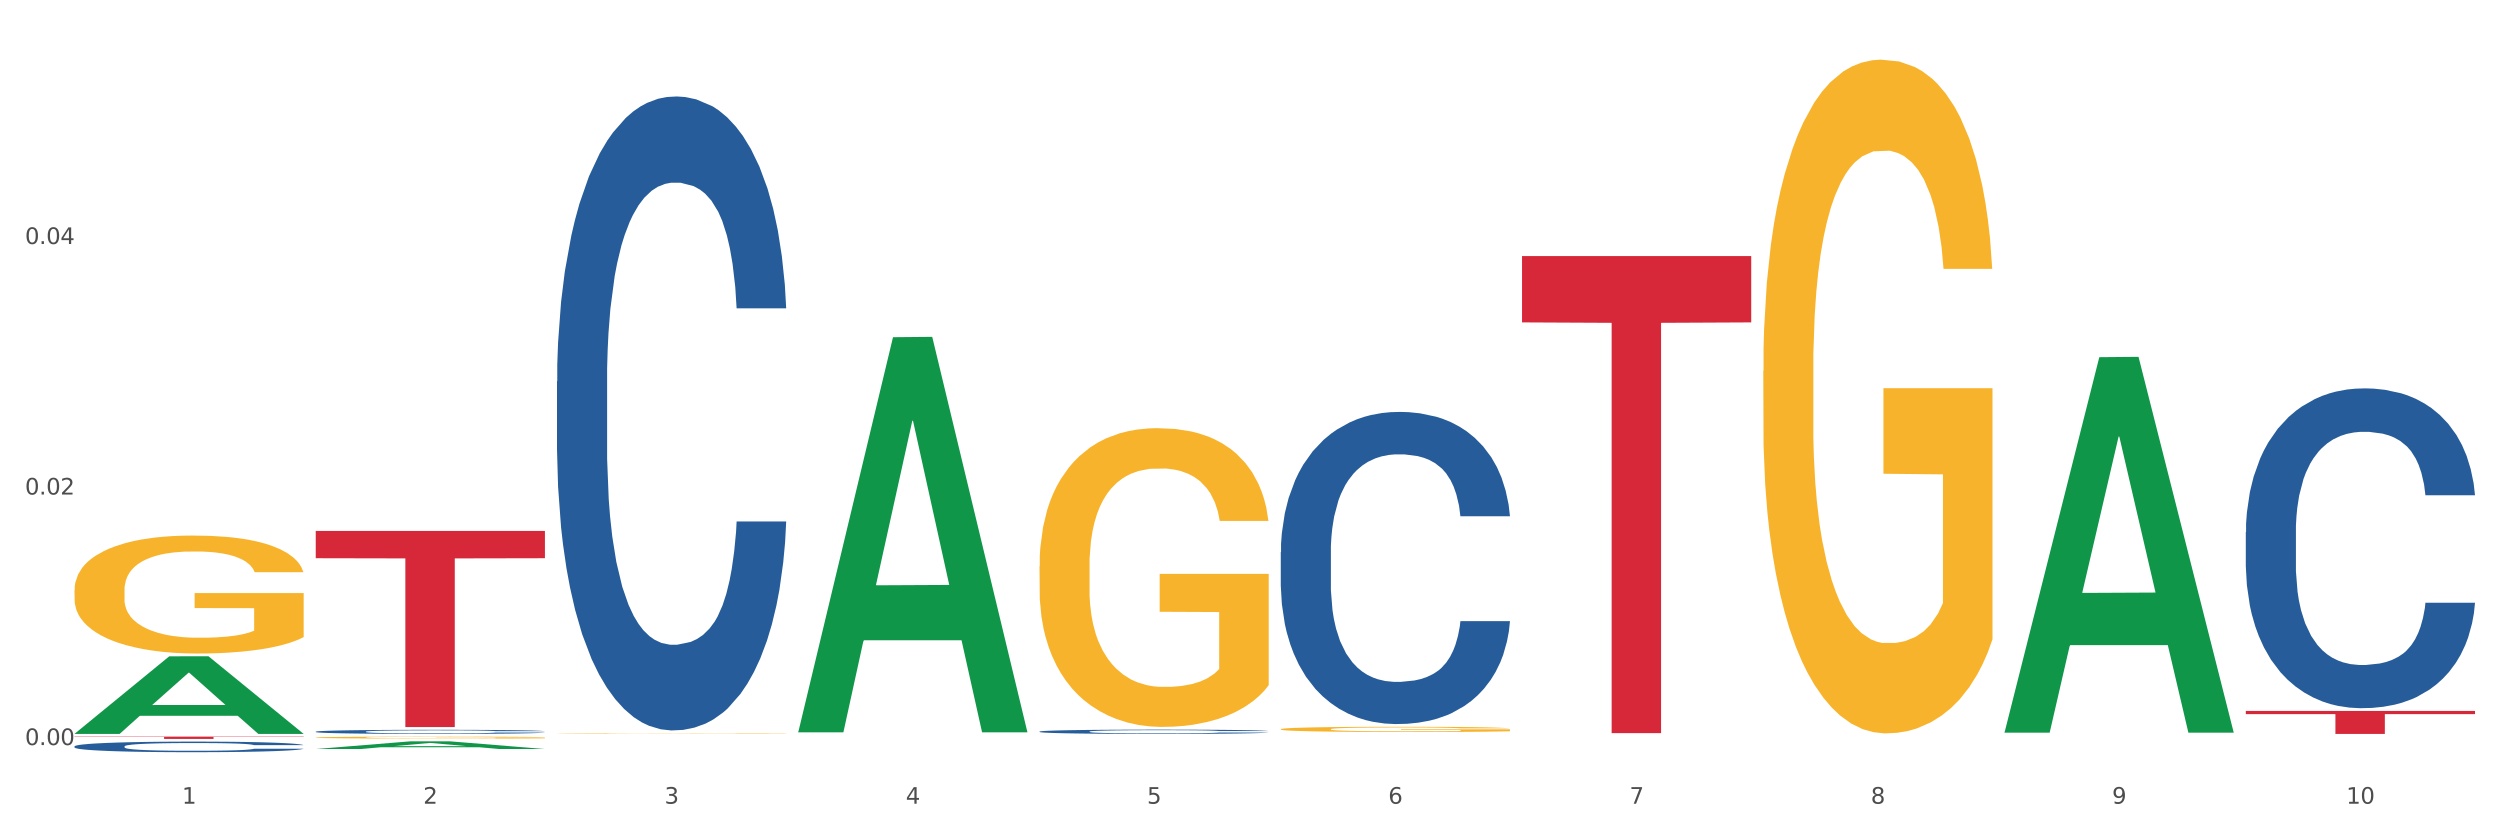 <?xml version="1.0" encoding="utf-8" standalone="no"?>
<!DOCTYPE svg PUBLIC "-//W3C//DTD SVG 1.1//EN"
  "http://www.w3.org/Graphics/SVG/1.1/DTD/svg11.dtd">
<svg xmlns:xlink="http://www.w3.org/1999/xlink" width="1080pt" height="360pt" viewBox="0 0 1080 360" xmlns="http://www.w3.org/2000/svg" version="1.1">
 <rect x="0" y="0" width="1080" height="360" fill="#333333" stroke="none"/>
 <defs>
  <style type="text/css">*{stroke-linejoin: round; stroke-linecap: butt}</style>
 </defs>
 <g id="figure_1">
  <g id="patch_1">
   <path d="M 0 360 
L 1080 360 
L 1080 0 
L 0 0 
z
" style="fill: #ffffff; stroke: #ffffff; stroke-linejoin: miter"/>
  </g>
  <g id="axes_1">
   <g id="matplotlib.axis_1">
    <g id="xtick_1">
     <g id="text_1">
      <!-- 1 -->
      <g style="fill: #4d4d4d" transform="translate(78.627 347.204) scale(0.096 -0.096)">
       <defs>
        <path id="DejaVuSans-31" d="M 794 531 
L 1825 531 
L 1825 4091 
L 703 3866 
L 703 4441 
L 1819 4666 
L 2450 4666 
L 2450 531 
L 3481 531 
L 3481 0 
L 794 0 
L 794 531 
z
" transform="scale(0.016)"/>
       </defs>
       <use xlink:href="#DejaVuSans-31"/>
      </g>
     </g>
    </g>
    <g id="xtick_2">
     <g id="text_2">
      <!-- 2 -->
      <g style="fill: #4d4d4d" transform="translate(182.851 347.204) scale(0.096 -0.096)">
       <defs>
        <path id="DejaVuSans-32" d="M 1228 531 
L 3431 531 
L 3431 0 
L 469 0 
L 469 531 
Q 828 903 1448 1529 
Q 2069 2156 2228 2338 
Q 2531 2678 2651 2914 
Q 2772 3150 2772 3378 
Q 2772 3750 2511 3984 
Q 2250 4219 1831 4219 
Q 1534 4219 1204 4116 
Q 875 4013 500 3803 
L 500 4441 
Q 881 4594 1212 4672 
Q 1544 4750 1819 4750 
Q 2544 4750 2975 4387 
Q 3406 4025 3406 3419 
Q 3406 3131 3298 2873 
Q 3191 2616 2906 2266 
Q 2828 2175 2409 1742 
Q 1991 1309 1228 531 
z
" transform="scale(0.016)"/>
       </defs>
       <use xlink:href="#DejaVuSans-32"/>
      </g>
     </g>
    </g>
    <g id="xtick_3">
     <g id="text_3">
      <!-- 3 -->
      <g style="fill: #4d4d4d" transform="translate(287.074 347.204) scale(0.096 -0.096)">
       <defs>
        <path id="DejaVuSans-33" d="M 2597 2516 
Q 3050 2419 3304 2112 
Q 3559 1806 3559 1356 
Q 3559 666 3084 287 
Q 2609 -91 1734 -91 
Q 1441 -91 1130 -33 
Q 819 25 488 141 
L 488 750 
Q 750 597 1062 519 
Q 1375 441 1716 441 
Q 2309 441 2620 675 
Q 2931 909 2931 1356 
Q 2931 1769 2642 2001 
Q 2353 2234 1838 2234 
L 1294 2234 
L 1294 2753 
L 1863 2753 
Q 2328 2753 2575 2939 
Q 2822 3125 2822 3475 
Q 2822 3834 2567 4026 
Q 2313 4219 1838 4219 
Q 1578 4219 1281 4162 
Q 984 4106 628 3988 
L 628 4550 
Q 988 4650 1302 4700 
Q 1616 4750 1894 4750 
Q 2613 4750 3031 4423 
Q 3450 4097 3450 3541 
Q 3450 3153 3228 2886 
Q 3006 2619 2597 2516 
z
" transform="scale(0.016)"/>
       </defs>
       <use xlink:href="#DejaVuSans-33"/>
      </g>
     </g>
    </g>
    <g id="xtick_4">
     <g id="text_4">
      <!-- 4 -->
      <g style="fill: #4d4d4d" transform="translate(391.298 347.204) scale(0.096 -0.096)">
       <defs>
        <path id="DejaVuSans-34" d="M 2419 4116 
L 825 1625 
L 2419 1625 
L 2419 4116 
z
M 2253 4666 
L 3047 4666 
L 3047 1625 
L 3713 1625 
L 3713 1100 
L 3047 1100 
L 3047 0 
L 2419 0 
L 2419 1100 
L 313 1100 
L 313 1709 
L 2253 4666 
z
" transform="scale(0.016)"/>
       </defs>
       <use xlink:href="#DejaVuSans-34"/>
      </g>
     </g>
    </g>
    <g id="xtick_5">
     <g id="text_5">
      <!-- 5 -->
      <g style="fill: #4d4d4d" transform="translate(495.522 347.204) scale(0.096 -0.096)">
       <defs>
        <path id="DejaVuSans-35" d="M 691 4666 
L 3169 4666 
L 3169 4134 
L 1269 4134 
L 1269 2991 
Q 1406 3038 1543 3061 
Q 1681 3084 1819 3084 
Q 2600 3084 3056 2656 
Q 3513 2228 3513 1497 
Q 3513 744 3044 326 
Q 2575 -91 1722 -91 
Q 1428 -91 1123 -41 
Q 819 9 494 109 
L 494 744 
Q 775 591 1075 516 
Q 1375 441 1709 441 
Q 2250 441 2565 725 
Q 2881 1009 2881 1497 
Q 2881 1984 2565 2268 
Q 2250 2553 1709 2553 
Q 1456 2553 1204 2497 
Q 953 2441 691 2322 
L 691 4666 
z
" transform="scale(0.016)"/>
       </defs>
       <use xlink:href="#DejaVuSans-35"/>
      </g>
     </g>
    </g>
    <g id="xtick_6">
     <g id="text_6">
      <!-- 6 -->
      <g style="fill: #4d4d4d" transform="translate(599.745 347.204) scale(0.096 -0.096)">
       <defs>
        <path id="DejaVuSans-36" d="M 2113 2584 
Q 1688 2584 1439 2293 
Q 1191 2003 1191 1497 
Q 1191 994 1439 701 
Q 1688 409 2113 409 
Q 2538 409 2786 701 
Q 3034 994 3034 1497 
Q 3034 2003 2786 2293 
Q 2538 2584 2113 2584 
z
M 3366 4563 
L 3366 3988 
Q 3128 4100 2886 4159 
Q 2644 4219 2406 4219 
Q 1781 4219 1451 3797 
Q 1122 3375 1075 2522 
Q 1259 2794 1537 2939 
Q 1816 3084 2150 3084 
Q 2853 3084 3261 2657 
Q 3669 2231 3669 1497 
Q 3669 778 3244 343 
Q 2819 -91 2113 -91 
Q 1303 -91 875 529 
Q 447 1150 447 2328 
Q 447 3434 972 4092 
Q 1497 4750 2381 4750 
Q 2619 4750 2861 4703 
Q 3103 4656 3366 4563 
z
" transform="scale(0.016)"/>
       </defs>
       <use xlink:href="#DejaVuSans-36"/>
      </g>
     </g>
    </g>
    <g id="xtick_7">
     <g id="text_7">
      <!-- 7 -->
      <g style="fill: #4d4d4d" transform="translate(703.969 347.204) scale(0.096 -0.096)">
       <defs>
        <path id="DejaVuSans-37" d="M 525 4666 
L 3525 4666 
L 3525 4397 
L 1831 0 
L 1172 0 
L 2766 4134 
L 525 4134 
L 525 4666 
z
" transform="scale(0.016)"/>
       </defs>
       <use xlink:href="#DejaVuSans-37"/>
      </g>
     </g>
    </g>
    <g id="xtick_8">
     <g id="text_8">
      <!-- 8 -->
      <g style="fill: #4d4d4d" transform="translate(808.193 347.204) scale(0.096 -0.096)">
       <defs>
        <path id="DejaVuSans-38" d="M 2034 2216 
Q 1584 2216 1326 1975 
Q 1069 1734 1069 1313 
Q 1069 891 1326 650 
Q 1584 409 2034 409 
Q 2484 409 2743 651 
Q 3003 894 3003 1313 
Q 3003 1734 2745 1975 
Q 2488 2216 2034 2216 
z
M 1403 2484 
Q 997 2584 770 2862 
Q 544 3141 544 3541 
Q 544 4100 942 4425 
Q 1341 4750 2034 4750 
Q 2731 4750 3128 4425 
Q 3525 4100 3525 3541 
Q 3525 3141 3298 2862 
Q 3072 2584 2669 2484 
Q 3125 2378 3379 2068 
Q 3634 1759 3634 1313 
Q 3634 634 3220 271 
Q 2806 -91 2034 -91 
Q 1263 -91 848 271 
Q 434 634 434 1313 
Q 434 1759 690 2068 
Q 947 2378 1403 2484 
z
M 1172 3481 
Q 1172 3119 1398 2916 
Q 1625 2713 2034 2713 
Q 2441 2713 2670 2916 
Q 2900 3119 2900 3481 
Q 2900 3844 2670 4047 
Q 2441 4250 2034 4250 
Q 1625 4250 1398 4047 
Q 1172 3844 1172 3481 
z
" transform="scale(0.016)"/>
       </defs>
       <use xlink:href="#DejaVuSans-38"/>
      </g>
     </g>
    </g>
    <g id="xtick_9">
     <g id="text_9">
      <!-- 9 -->
      <g style="fill: #4d4d4d" transform="translate(912.416 347.204) scale(0.096 -0.096)">
       <defs>
        <path id="DejaVuSans-39" d="M 703 97 
L 703 672 
Q 941 559 1184 500 
Q 1428 441 1663 441 
Q 2288 441 2617 861 
Q 2947 1281 2994 2138 
Q 2813 1869 2534 1725 
Q 2256 1581 1919 1581 
Q 1219 1581 811 2004 
Q 403 2428 403 3163 
Q 403 3881 828 4315 
Q 1253 4750 1959 4750 
Q 2769 4750 3195 4129 
Q 3622 3509 3622 2328 
Q 3622 1225 3098 567 
Q 2575 -91 1691 -91 
Q 1453 -91 1209 -44 
Q 966 3 703 97 
z
M 1959 2075 
Q 2384 2075 2632 2365 
Q 2881 2656 2881 3163 
Q 2881 3666 2632 3958 
Q 2384 4250 1959 4250 
Q 1534 4250 1286 3958 
Q 1038 3666 1038 3163 
Q 1038 2656 1286 2365 
Q 1534 2075 1959 2075 
z
" transform="scale(0.016)"/>
       </defs>
       <use xlink:href="#DejaVuSans-39"/>
      </g>
     </g>
    </g>
    <g id="xtick_10">
     <g id="text_10">
      <!-- 10 -->
      <g style="fill: #4d4d4d" transform="translate(1013.586 347.204) scale(0.096 -0.096)">
       <defs>
        <path id="DejaVuSans-30" d="M 2034 4250 
Q 1547 4250 1301 3770 
Q 1056 3291 1056 2328 
Q 1056 1369 1301 889 
Q 1547 409 2034 409 
Q 2525 409 2770 889 
Q 3016 1369 3016 2328 
Q 3016 3291 2770 3770 
Q 2525 4250 2034 4250 
z
M 2034 4750 
Q 2819 4750 3233 4129 
Q 3647 3509 3647 2328 
Q 3647 1150 3233 529 
Q 2819 -91 2034 -91 
Q 1250 -91 836 529 
Q 422 1150 422 2328 
Q 422 3509 836 4129 
Q 1250 4750 2034 4750 
z
" transform="scale(0.016)"/>
       </defs>
       <use xlink:href="#DejaVuSans-31"/>
       <use xlink:href="#DejaVuSans-30" transform="translate(63.623 0)"/>
      </g>
     </g>
    </g>
    <g id="xtick_11"/>
    <g id="xtick_12"/>
    <g id="xtick_13"/>
    <g id="xtick_14"/>
    <g id="xtick_15"/>
    <g id="xtick_16"/>
    <g id="xtick_17"/>
    <g id="xtick_18"/>
    <g id="xtick_19"/>
   </g>
   <g id="matplotlib.axis_2">
    <g id="ytick_1">
     <g id="text_11">
      <!-- 0.00 -->
      <g style="fill: #4d4d4d" transform="translate(10.8 321.87) scale(0.096 -0.096)">
       <defs>
        <path id="DejaVuSans-2e" d="M 684 794 
L 1344 794 
L 1344 0 
L 684 0 
L 684 794 
z
" transform="scale(0.016)"/>
       </defs>
       <use xlink:href="#DejaVuSans-30"/>
       <use xlink:href="#DejaVuSans-2e" transform="translate(63.623 0)"/>
       <use xlink:href="#DejaVuSans-30" transform="translate(95.41 0)"/>
       <use xlink:href="#DejaVuSans-30" transform="translate(159.033 0)"/>
      </g>
     </g>
    </g>
    <g id="ytick_2">
     <g id="text_12">
      <!-- 0.02 -->
      <g style="fill: #4d4d4d" transform="translate(10.8 213.641) scale(0.096 -0.096)">
       <use xlink:href="#DejaVuSans-30"/>
       <use xlink:href="#DejaVuSans-2e" transform="translate(63.623 0)"/>
       <use xlink:href="#DejaVuSans-30" transform="translate(95.41 0)"/>
       <use xlink:href="#DejaVuSans-32" transform="translate(159.033 0)"/>
      </g>
     </g>
    </g>
    <g id="ytick_3">
     <g id="text_13">
      <!-- 0.04 -->
      <g style="fill: #4d4d4d" transform="translate(10.8 105.413) scale(0.096 -0.096)">
       <use xlink:href="#DejaVuSans-30"/>
       <use xlink:href="#DejaVuSans-2e" transform="translate(63.623 0)"/>
       <use xlink:href="#DejaVuSans-30" transform="translate(95.41 0)"/>
       <use xlink:href="#DejaVuSans-34" transform="translate(159.033 0)"/>
      </g>
     </g>
    </g>
    <g id="ytick_4"/>
    <g id="ytick_5"/>
    <g id="ytick_6"/>
   </g>
   <g id="PolyCollection_1">
    <path d="M 32.175 316.989 
L 32.277 316.958 
L 73.107 283.53 
L 90.051 283.499 
L 131.187 317.052 
L 111.589 317.052 
L 102.709 309.239 
L 60.552 309.239 
L 60.246 309.365 
L 51.671 317.052 
L 32.175 317.052 
L 32.175 316.989 
L 65.86 304.576 
L 97.401 304.545 
L 81.783 290.65 
L 81.579 290.587 
L 81.375 290.682 
L 65.758 304.545 
L 65.86 304.576 
L 32.175 316.989 
z
" clip-path="url(#p2093dda009)" style="fill: #109648"/>
    <path d="M 449.069 316.031 
L 449.187 316.03 
L 449.187 315.982 
L 449.538 315.918 
L 450.825 315.799 
L 452.464 315.71 
L 455.272 315.605 
L 456.794 315.561 
L 458.783 315.511 
L 462.88 315.432 
L 467.561 315.364 
L 470.838 315.327 
L 473.296 315.303 
L 478.797 315.261 
L 481.957 315.242 
L 485.234 315.227 
L 488.042 315.217 
L 492.724 315.205 
L 496.469 315.2 
L 500.799 315.198 
L 504.427 315.2 
L 509.226 315.207 
L 516.248 315.227 
L 518.94 315.239 
L 522.568 315.259 
L 526.313 315.286 
L 529.356 315.313 
L 532.867 315.352 
L 536.495 315.403 
L 540.006 315.467 
L 542.464 315.527 
L 544.454 315.589 
L 546.209 315.666 
L 547.497 315.748 
L 548.082 315.818 
L 526.664 315.818 
L 526.079 315.755 
L 524.909 315.688 
L 523.738 315.642 
L 522.451 315.605 
L 520.461 315.562 
L 518.706 315.535 
L 515.78 315.503 
L 513.088 315.483 
L 510.864 315.471 
L 508.173 315.461 
L 502.438 315.45 
L 498.342 315.45 
L 495.767 315.454 
L 492.607 315.462 
L 489.915 315.474 
L 486.755 315.494 
L 484.297 315.516 
L 481.84 315.545 
L 480.435 315.566 
L 478.328 315.603 
L 476.924 315.633 
L 475.051 315.686 
L 473.998 315.723 
L 472.126 315.82 
L 471.306 315.891 
L 470.955 315.94 
L 470.721 315.994 
L 470.721 316.258 
L 471.423 316.377 
L 472.009 316.428 
L 472.945 316.485 
L 474.7 316.56 
L 477.275 316.632 
L 479.967 316.685 
L 482.191 316.717 
L 484.297 316.741 
L 486.404 316.759 
L 488.979 316.776 
L 491.085 316.787 
L 494.245 316.797 
L 497.991 316.802 
L 500.916 316.802 
L 506.885 316.793 
L 509.577 316.785 
L 512.152 316.773 
L 514.961 316.754 
L 517.184 316.734 
L 518.472 316.719 
L 520.578 316.687 
L 522.217 316.653 
L 523.621 316.614 
L 524.558 316.58 
L 525.611 316.529 
L 526.43 316.472 
L 526.664 316.441 
L 548.082 316.441 
L 547.614 316.502 
L 546.795 316.561 
L 545.156 316.641 
L 543.869 316.687 
L 541.879 316.743 
L 539.772 316.79 
L 536.846 316.842 
L 534.155 316.881 
L 531.346 316.915 
L 528.303 316.946 
L 522.802 316.988 
L 520.813 317 
L 516.599 317.02 
L 513.322 317.032 
L 508.524 317.044 
L 503.608 317.051 
L 498.459 317.052 
L 493.894 317.049 
L 488.862 317.039 
L 485.702 317.029 
L 482.191 317.013 
L 478.094 316.99 
L 474.232 316.961 
L 470.604 316.927 
L 467.21 316.888 
L 464.05 316.844 
L 459.954 316.771 
L 456.911 316.7 
L 454.687 316.634 
L 453.166 316.578 
L 451.644 316.507 
L 450.825 316.458 
L 449.538 316.339 
L 449.069 316.229 
L 449.069 316.031 
z
" clip-path="url(#p2093dda009)" style="fill: #255c99"/>
    <path d="M 553.293 238.535 
L 553.41 238.412 
L 553.41 234.963 
L 553.761 230.283 
L 555.049 221.662 
L 556.687 215.135 
L 559.496 207.499 
L 561.017 204.297 
L 563.007 200.725 
L 567.103 194.936 
L 571.785 190.01 
L 575.062 187.301 
L 577.52 185.576 
L 583.02 182.497 
L 586.18 181.143 
L 589.457 180.034 
L 592.266 179.295 
L 596.948 178.433 
L 600.693 178.064 
L 605.023 177.941 
L 608.651 178.064 
L 613.45 178.556 
L 620.472 180.034 
L 623.164 180.896 
L 626.792 182.374 
L 630.537 184.345 
L 633.58 186.315 
L 637.091 189.148 
L 640.719 192.843 
L 644.23 197.523 
L 646.688 201.833 
L 648.677 206.39 
L 650.433 211.932 
L 651.72 217.967 
L 652.306 223.017 
L 630.888 223.017 
L 630.303 218.46 
L 629.132 213.534 
L 627.962 210.208 
L 626.675 207.499 
L 624.685 204.42 
L 622.929 202.449 
L 620.004 200.109 
L 617.312 198.631 
L 615.088 197.769 
L 612.396 197.03 
L 606.661 196.291 
L 602.565 196.291 
L 599.99 196.538 
L 596.83 197.153 
L 594.139 198.015 
L 590.979 199.493 
L 588.521 201.094 
L 586.063 203.188 
L 584.659 204.666 
L 582.552 207.376 
L 581.148 209.592 
L 579.275 213.41 
L 578.222 216.12 
L 576.349 223.14 
L 575.53 228.313 
L 575.179 231.884 
L 574.945 235.825 
L 574.945 255.038 
L 575.647 263.659 
L 576.232 267.354 
L 577.168 271.542 
L 578.924 276.961 
L 581.499 282.256 
L 584.191 286.074 
L 586.414 288.414 
L 588.521 290.139 
L 590.628 291.493 
L 593.202 292.725 
L 595.309 293.464 
L 598.469 294.203 
L 602.214 294.572 
L 605.14 294.572 
L 611.109 293.956 
L 613.801 293.341 
L 616.375 292.479 
L 619.184 291.124 
L 621.408 289.646 
L 622.695 288.537 
L 624.802 286.197 
L 626.441 283.734 
L 627.845 280.902 
L 628.781 278.438 
L 629.835 274.744 
L 630.654 270.556 
L 630.888 268.339 
L 652.306 268.339 
L 651.837 272.773 
L 651.018 277.084 
L 649.38 282.872 
L 648.092 286.197 
L 646.103 290.262 
L 643.996 293.71 
L 641.07 297.528 
L 638.378 300.361 
L 635.569 302.824 
L 632.526 305.041 
L 627.026 308.12 
L 625.036 308.982 
L 620.823 310.46 
L 617.546 311.322 
L 612.747 312.184 
L 607.832 312.677 
L 602.682 312.8 
L 598.118 312.554 
L 593.085 311.815 
L 589.925 311.076 
L 586.414 309.967 
L 582.318 308.243 
L 578.456 306.149 
L 574.828 303.686 
L 571.434 300.853 
L 568.274 297.651 
L 564.177 292.355 
L 561.135 287.183 
L 558.911 282.38 
L 557.389 278.315 
L 555.868 273.143 
L 555.049 269.571 
L 553.761 260.95 
L 553.293 252.944 
L 553.293 238.535 
z
" clip-path="url(#p2093dda009)" style="fill: #255c99"/>
    <path d="M 970.188 229.858 
L 970.305 229.732 
L 970.305 226.198 
L 970.656 221.403 
L 971.943 212.571 
L 973.582 205.883 
L 976.39 198.059 
L 977.912 194.779 
L 979.902 191.119 
L 983.998 185.189 
L 988.679 180.141 
L 991.956 177.365 
L 994.414 175.599 
L 999.915 172.444 
L 1003.075 171.056 
L 1006.352 169.92 
L 1009.161 169.163 
L 1013.842 168.28 
L 1017.587 167.901 
L 1021.917 167.775 
L 1025.546 167.901 
L 1030.344 168.406 
L 1037.366 169.92 
L 1040.058 170.804 
L 1043.686 172.318 
L 1047.431 174.337 
L 1050.474 176.356 
L 1053.985 179.258 
L 1057.613 183.043 
L 1061.125 187.838 
L 1063.582 192.255 
L 1065.572 196.924 
L 1067.327 202.602 
L 1068.615 208.785 
L 1069.2 213.959 
L 1047.782 213.959 
L 1047.197 209.29 
L 1046.027 204.242 
L 1044.857 200.835 
L 1043.569 198.059 
L 1041.58 194.905 
L 1039.824 192.886 
L 1036.898 190.488 
L 1034.206 188.974 
L 1031.983 188.091 
L 1029.291 187.334 
L 1023.556 186.577 
L 1019.46 186.577 
L 1016.885 186.829 
L 1013.725 187.46 
L 1011.033 188.343 
L 1007.873 189.857 
L 1005.415 191.498 
L 1002.958 193.643 
L 1001.553 195.157 
L 999.447 197.933 
L 998.042 200.205 
L 996.17 204.116 
L 995.116 206.892 
L 993.244 214.085 
L 992.424 219.384 
L 992.073 223.044 
L 991.839 227.082 
L 991.839 246.766 
L 992.541 255.599 
L 993.127 259.385 
L 994.063 263.675 
L 995.818 269.227 
L 998.393 274.653 
L 1001.085 278.565 
L 1003.309 280.962 
L 1005.415 282.729 
L 1007.522 284.117 
L 1010.097 285.379 
L 1012.203 286.136 
L 1015.363 286.893 
L 1019.109 287.271 
L 1022.035 287.271 
L 1028.003 286.641 
L 1030.695 286.01 
L 1033.27 285.126 
L 1036.079 283.738 
L 1038.303 282.224 
L 1039.59 281.088 
L 1041.697 278.691 
L 1043.335 276.167 
L 1044.739 273.265 
L 1045.676 270.741 
L 1046.729 266.956 
L 1047.548 262.666 
L 1047.782 260.394 
L 1069.2 260.394 
L 1068.732 264.937 
L 1067.913 269.353 
L 1066.274 275.284 
L 1064.987 278.691 
L 1062.997 282.855 
L 1060.89 286.388 
L 1057.965 290.3 
L 1055.273 293.202 
L 1052.464 295.726 
L 1049.421 297.997 
L 1043.92 301.152 
L 1041.931 302.035 
L 1037.717 303.549 
L 1034.44 304.433 
L 1029.642 305.316 
L 1024.726 305.821 
L 1019.577 305.947 
L 1015.012 305.694 
L 1009.98 304.937 
L 1006.82 304.18 
L 1003.309 303.044 
L 999.212 301.278 
L 995.35 299.133 
L 991.722 296.609 
L 988.328 293.707 
L 985.168 290.426 
L 981.072 285 
L 978.029 279.7 
L 975.805 274.779 
L 974.284 270.615 
L 972.762 265.315 
L 971.943 261.656 
L 970.656 252.823 
L 970.188 244.621 
L 970.188 229.858 
z
" clip-path="url(#p2093dda009)" style="fill: #255c99"/>
    <path d="M 32.175 322.431 
L 32.292 322.427 
L 32.292 322.31 
L 32.643 322.151 
L 33.931 321.859 
L 35.569 321.638 
L 38.378 321.379 
L 39.899 321.27 
L 41.889 321.149 
L 45.985 320.953 
L 50.667 320.786 
L 53.944 320.694 
L 56.401 320.635 
L 61.902 320.531 
L 65.062 320.485 
L 68.339 320.447 
L 71.148 320.422 
L 75.829 320.393 
L 79.575 320.38 
L 83.905 320.376 
L 87.533 320.38 
L 92.331 320.397 
L 99.354 320.447 
L 102.045 320.477 
L 105.674 320.527 
L 109.419 320.593 
L 112.462 320.66 
L 115.973 320.756 
L 119.601 320.882 
L 123.112 321.04 
L 125.57 321.187 
L 127.559 321.341 
L 129.315 321.529 
L 130.602 321.734 
L 131.187 321.905 
L 109.77 321.905 
L 109.185 321.75 
L 108.014 321.583 
L 106.844 321.471 
L 105.557 321.379 
L 103.567 321.274 
L 101.811 321.207 
L 98.886 321.128 
L 96.194 321.078 
L 93.97 321.049 
L 91.278 321.024 
L 85.543 320.999 
L 81.447 320.999 
L 78.872 321.007 
L 75.712 321.028 
L 73.021 321.057 
L 69.861 321.107 
L 67.403 321.161 
L 64.945 321.232 
L 63.541 321.283 
L 61.434 321.374 
L 60.03 321.45 
L 58.157 321.579 
L 57.104 321.671 
L 55.231 321.909 
L 54.412 322.084 
L 54.061 322.206 
L 53.827 322.339 
L 53.827 322.991 
L 54.529 323.283 
L 55.114 323.408 
L 56.05 323.55 
L 57.806 323.734 
L 60.381 323.914 
L 63.072 324.043 
L 65.296 324.123 
L 67.403 324.181 
L 69.509 324.227 
L 72.084 324.269 
L 74.191 324.294 
L 77.351 324.319 
L 81.096 324.331 
L 84.022 324.331 
L 89.991 324.311 
L 92.683 324.29 
L 95.257 324.26 
L 98.066 324.214 
L 100.29 324.164 
L 101.577 324.127 
L 103.684 324.047 
L 105.322 323.964 
L 106.727 323.868 
L 107.663 323.784 
L 108.717 323.659 
L 109.536 323.517 
L 109.77 323.442 
L 131.187 323.442 
L 130.719 323.592 
L 129.9 323.738 
L 128.262 323.935 
L 126.974 324.047 
L 124.985 324.185 
L 122.878 324.302 
L 119.952 324.432 
L 117.26 324.528 
L 114.451 324.611 
L 111.408 324.686 
L 105.908 324.791 
L 103.918 324.82 
L 99.705 324.87 
L 96.428 324.899 
L 91.629 324.929 
L 86.714 324.945 
L 81.564 324.95 
L 77 324.941 
L 71.967 324.916 
L 68.807 324.891 
L 65.296 324.853 
L 61.2 324.795 
L 57.338 324.724 
L 53.71 324.64 
L 50.316 324.544 
L 47.156 324.436 
L 43.059 324.256 
L 40.016 324.081 
L 37.793 323.918 
L 36.271 323.78 
L 34.75 323.605 
L 33.931 323.484 
L 32.643 323.191 
L 32.175 322.92 
L 32.175 322.431 
z
" clip-path="url(#p2093dda009)" style="fill: #255c99"/>
    <path d="M 32.175 318.222 
L 131.187 318.222 
L 131.187 318.359 
L 92.239 318.36 
L 92.239 319.206 
L 70.888 319.206 
L 70.888 318.36 
L 32.175 318.359 
L 32.175 318.223 
L 32.175 318.222 
z
" clip-path="url(#p2093dda009)" style="fill: #d62839"/>
    <path d="M 32.175 254.912 
L 32.292 254.865 
L 32.292 253.19 
L 32.526 251.747 
L 33.695 248.255 
L 35.448 245.369 
L 36.734 243.833 
L 38.02 242.577 
L 39.54 241.32 
L 41.41 240.016 
L 44.8 238.108 
L 46.904 237.13 
L 49.476 236.106 
L 54.152 234.617 
L 57.542 233.779 
L 61.049 233.081 
L 66.777 232.243 
L 70.517 231.871 
L 74.492 231.591 
L 79.285 231.405 
L 82.909 231.358 
L 90.858 231.498 
L 97.638 231.917 
L 100.911 232.243 
L 105.119 232.801 
L 107.34 233.174 
L 110.964 233.919 
L 114.705 234.896 
L 117.277 235.734 
L 121.134 237.317 
L 124.057 238.899 
L 126.745 240.854 
L 128.148 242.204 
L 129.2 243.461 
L 130.135 244.904 
L 131.071 247.185 
L 110.029 247.185 
L 109.211 245.556 
L 107.925 244.02 
L 106.054 242.53 
L 104.418 241.599 
L 101.612 240.435 
L 99.041 239.691 
L 96.352 239.132 
L 93.079 238.667 
L 90.507 238.434 
L 86.883 238.248 
L 79.752 238.294 
L 74.96 238.667 
L 71.686 239.132 
L 69.582 239.551 
L 67.712 240.016 
L 65.608 240.668 
L 63.153 241.646 
L 61.399 242.53 
L 59.646 243.647 
L 58.243 244.764 
L 56.957 246.068 
L 55.905 247.464 
L 55.087 248.907 
L 54.386 250.676 
L 53.801 253.609 
L 53.801 259.986 
L 54.035 261.429 
L 54.619 263.337 
L 55.321 264.78 
L 56.49 266.502 
L 57.542 267.666 
L 59.529 269.342 
L 61.75 270.738 
L 63.504 271.623 
L 65.257 272.367 
L 68.296 273.392 
L 71.686 274.229 
L 74.609 274.741 
L 78.583 275.207 
L 81.272 275.393 
L 83.61 275.486 
L 89.338 275.486 
L 93.429 275.347 
L 97.988 275.021 
L 101.495 274.602 
L 104.418 274.09 
L 107.691 273.252 
L 109.795 272.461 
L 109.795 262.732 
L 84.078 262.685 
L 84.078 256.215 
L 131.187 256.215 
L 131.187 275.207 
L 129.2 276.184 
L 126.979 277.069 
L 124.641 277.86 
L 121.134 278.838 
L 116.926 279.769 
L 113.185 280.42 
L 109.211 280.979 
L 104.535 281.491 
L 98.456 281.956 
L 94.715 282.143 
L 90.039 282.282 
L 84.545 282.329 
L 79.752 282.236 
L 75.076 282.003 
L 70.167 281.584 
L 65.374 280.979 
L 61.75 280.374 
L 58.126 279.629 
L 54.269 278.651 
L 51.229 277.721 
L 48.891 276.883 
L 46.32 275.812 
L 43.514 274.416 
L 41.41 273.159 
L 39.54 271.855 
L 37.552 270.18 
L 36.15 268.737 
L 34.747 266.921 
L 33.928 265.571 
L 32.993 263.477 
L 32.292 260.544 
L 32.175 254.912 
z
" clip-path="url(#p2093dda009)" style="fill: #f7b32b"/>
    <path d="M 136.399 229.377 
L 235.411 229.377 
L 235.411 241.151 
L 196.463 241.231 
L 196.463 314.106 
L 175.112 314.106 
L 175.112 241.231 
L 136.399 241.151 
L 136.399 229.456 
L 136.399 229.377 
z
" clip-path="url(#p2093dda009)" style="fill: #d62839"/>
    <path d="M 657.517 110.635 
L 756.529 110.635 
L 756.529 139.274 
L 717.581 139.467 
L 717.581 316.714 
L 696.23 316.714 
L 696.23 139.467 
L 657.517 139.274 
L 657.517 110.829 
L 657.517 110.635 
z
" clip-path="url(#p2093dda009)" style="fill: #d62839"/>
    <path d="M 970.188 307.117 
L 1069.2 307.117 
L 1069.2 308.497 
L 1030.252 308.507 
L 1030.252 317.052 
L 1008.901 317.052 
L 1008.901 308.507 
L 970.188 308.497 
L 970.188 307.126 
L 970.188 307.117 
z
" clip-path="url(#p2093dda009)" style="fill: #d62839"/>
    <path d="M 240.622 164.729 
L 240.739 164.479 
L 240.739 157.476 
L 241.09 147.971 
L 242.378 130.462 
L 244.016 117.205 
L 246.825 101.697 
L 248.347 95.194 
L 250.336 87.94 
L 254.432 76.184 
L 259.114 66.179 
L 262.391 60.676 
L 264.849 57.174 
L 270.349 50.921 
L 273.509 48.17 
L 276.786 45.918 
L 279.595 44.418 
L 284.277 42.667 
L 288.022 41.916 
L 292.352 41.666 
L 295.98 41.916 
L 300.779 42.917 
L 307.801 45.918 
L 310.493 47.669 
L 314.121 50.671 
L 317.866 54.673 
L 320.909 58.675 
L 324.42 64.428 
L 328.048 71.932 
L 331.559 81.437 
L 334.017 90.191 
L 336.007 99.446 
L 337.762 110.702 
L 339.049 122.958 
L 339.635 133.213 
L 318.217 133.213 
L 317.632 123.958 
L 316.462 113.953 
L 315.291 107.2 
L 314.004 101.697 
L 312.014 95.444 
L 310.259 91.442 
L 307.333 86.689 
L 304.641 83.688 
L 302.417 81.937 
L 299.725 80.436 
L 293.991 78.935 
L 289.894 78.935 
L 287.32 79.436 
L 284.16 80.686 
L 281.468 82.437 
L 278.308 85.439 
L 275.85 88.69 
L 273.392 92.942 
L 271.988 95.944 
L 269.881 101.447 
L 268.477 105.949 
L 266.604 113.703 
L 265.551 119.206 
L 263.678 133.463 
L 262.859 143.969 
L 262.508 151.222 
L 262.274 159.226 
L 262.274 198.246 
L 262.976 215.755 
L 263.561 223.259 
L 264.498 231.764 
L 266.253 242.769 
L 268.828 253.525 
L 271.52 261.279 
L 273.743 266.031 
L 275.85 269.533 
L 277.957 272.284 
L 280.532 274.786 
L 282.638 276.286 
L 285.798 277.787 
L 289.543 278.538 
L 292.469 278.538 
L 298.438 277.287 
L 301.13 276.036 
L 303.705 274.285 
L 306.513 271.534 
L 308.737 268.532 
L 310.025 266.281 
L 312.131 261.529 
L 313.77 256.526 
L 315.174 250.773 
L 316.11 245.771 
L 317.164 238.267 
L 317.983 229.763 
L 318.217 225.26 
L 339.635 225.26 
L 339.167 234.265 
L 338.347 243.019 
L 336.709 254.775 
L 335.421 261.529 
L 333.432 269.783 
L 331.325 276.787 
L 328.399 284.541 
L 325.707 290.294 
L 322.899 295.296 
L 319.856 299.798 
L 314.355 306.052 
L 312.365 307.803 
L 308.152 310.804 
L 304.875 312.555 
L 300.077 314.306 
L 295.161 315.306 
L 290.011 315.557 
L 285.447 315.056 
L 280.414 313.555 
L 277.254 312.055 
L 273.743 309.804 
L 269.647 306.302 
L 265.785 302.05 
L 262.157 297.047 
L 258.763 291.294 
L 255.603 284.791 
L 251.507 274.035 
L 248.464 263.53 
L 246.24 253.775 
L 244.718 245.521 
L 243.197 235.015 
L 242.378 227.762 
L 241.09 210.253 
L 240.622 193.994 
L 240.622 164.729 
z
" clip-path="url(#p2093dda009)" style="fill: #255c99"/>
    <path d="M 761.74 160.265 
L 761.857 159.999 
L 761.857 150.43 
L 762.091 142.189 
L 763.26 122.253 
L 765.013 105.772 
L 766.299 97 
L 767.585 89.822 
L 769.105 82.645 
L 770.975 75.202 
L 774.365 64.304 
L 776.469 58.721 
L 779.041 52.873 
L 783.717 44.367 
L 787.107 39.582 
L 790.614 35.595 
L 796.342 30.81 
L 800.083 28.684 
L 804.057 27.089 
L 808.85 26.025 
L 812.474 25.759 
L 820.423 26.557 
L 827.203 28.949 
L 830.476 30.81 
L 834.685 34 
L 836.906 36.127 
L 840.529 40.38 
L 844.27 45.962 
L 846.842 50.747 
L 850.7 59.785 
L 853.622 68.823 
L 856.311 79.987 
L 857.713 87.696 
L 858.766 94.873 
L 859.701 103.114 
L 860.636 116.139 
L 839.594 116.139 
L 838.776 106.835 
L 837.49 98.063 
L 835.62 89.557 
L 833.983 84.24 
L 831.178 77.595 
L 828.606 73.342 
L 825.917 70.152 
L 822.644 67.493 
L 820.072 66.164 
L 816.448 65.101 
L 809.318 65.367 
L 804.525 67.493 
L 801.252 70.152 
L 799.148 72.544 
L 797.277 75.202 
L 795.173 78.924 
L 792.718 84.506 
L 790.965 89.557 
L 789.211 95.936 
L 787.809 102.316 
L 786.523 109.759 
L 785.471 117.734 
L 784.652 125.974 
L 783.951 136.075 
L 783.366 152.822 
L 783.366 189.24 
L 783.6 197.48 
L 784.185 208.379 
L 784.886 216.619 
L 786.055 226.455 
L 787.107 233.1 
L 789.094 242.67 
L 791.315 250.644 
L 793.069 255.695 
L 794.822 259.948 
L 797.862 265.796 
L 801.252 270.581 
L 804.174 273.505 
L 808.149 276.163 
L 810.837 277.227 
L 813.175 277.758 
L 818.903 277.758 
L 822.995 276.961 
L 827.554 275.1 
L 831.061 272.708 
L 833.983 269.784 
L 837.256 264.999 
L 839.36 260.48 
L 839.36 204.923 
L 813.643 204.657 
L 813.643 167.708 
L 860.753 167.708 
L 860.753 276.163 
L 858.766 281.746 
L 856.544 286.796 
L 854.206 291.315 
L 850.7 296.897 
L 846.491 302.214 
L 842.751 305.935 
L 838.776 309.125 
L 834.1 312.049 
L 828.021 314.707 
L 824.281 315.771 
L 819.605 316.568 
L 814.111 316.834 
L 809.318 316.302 
L 804.642 314.973 
L 799.732 312.581 
L 794.939 309.125 
L 791.315 305.669 
L 787.692 301.416 
L 783.834 295.834 
L 780.795 290.518 
L 778.457 285.733 
L 775.885 279.619 
L 773.079 271.644 
L 770.975 264.467 
L 769.105 257.024 
L 767.118 247.455 
L 765.715 239.214 
L 764.312 228.847 
L 763.494 221.138 
L 762.559 209.176 
L 761.857 192.43 
L 761.74 160.265 
z
" clip-path="url(#p2093dda009)" style="fill: #f7b32b"/>
    <path d="M 136.399 316.074 
L 136.516 316.072 
L 136.516 316.027 
L 136.867 315.965 
L 138.154 315.852 
L 139.793 315.766 
L 142.602 315.665 
L 144.123 315.623 
L 146.113 315.576 
L 150.209 315.5 
L 154.89 315.435 
L 158.167 315.399 
L 160.625 315.376 
L 166.126 315.336 
L 169.286 315.318 
L 172.563 315.303 
L 175.372 315.293 
L 180.053 315.282 
L 183.798 315.277 
L 188.129 315.276 
L 191.757 315.277 
L 196.555 315.284 
L 203.577 315.303 
L 206.269 315.315 
L 209.897 315.334 
L 213.642 315.36 
L 216.685 315.386 
L 220.196 315.423 
L 223.824 315.472 
L 227.336 315.534 
L 229.793 315.59 
L 231.783 315.65 
L 233.538 315.723 
L 234.826 315.803 
L 235.411 315.869 
L 213.993 315.869 
L 213.408 315.809 
L 212.238 315.745 
L 211.068 315.701 
L 209.78 315.665 
L 207.791 315.624 
L 206.035 315.599 
L 203.109 315.568 
L 200.417 315.548 
L 198.194 315.537 
L 195.502 315.527 
L 189.767 315.517 
L 185.671 315.517 
L 183.096 315.521 
L 179.936 315.529 
L 177.244 315.54 
L 174.084 315.56 
L 171.626 315.581 
L 169.169 315.608 
L 167.764 315.628 
L 165.658 315.663 
L 164.253 315.693 
L 162.381 315.743 
L 161.327 315.779 
L 159.455 315.871 
L 158.635 315.939 
L 158.284 315.986 
L 158.05 316.038 
L 158.05 316.291 
L 158.752 316.405 
L 159.338 316.454 
L 160.274 316.509 
L 162.029 316.58 
L 164.604 316.65 
L 167.296 316.7 
L 169.52 316.731 
L 171.626 316.754 
L 173.733 316.772 
L 176.308 316.788 
L 178.415 316.798 
L 181.575 316.807 
L 185.32 316.812 
L 188.246 316.812 
L 194.214 316.804 
L 196.906 316.796 
L 199.481 316.785 
L 202.29 316.767 
L 204.514 316.747 
L 205.801 316.733 
L 207.908 316.702 
L 209.546 316.669 
L 210.951 316.632 
L 211.887 316.6 
L 212.94 316.551 
L 213.759 316.496 
L 213.993 316.467 
L 235.411 316.467 
L 234.943 316.525 
L 234.124 316.582 
L 232.485 316.658 
L 231.198 316.702 
L 229.208 316.755 
L 227.102 316.801 
L 224.176 316.851 
L 221.484 316.889 
L 218.675 316.921 
L 215.632 316.95 
L 210.131 316.991 
L 208.142 317.002 
L 203.928 317.022 
L 200.651 317.033 
L 195.853 317.044 
L 190.937 317.051 
L 185.788 317.052 
L 181.223 317.049 
L 176.191 317.039 
L 173.031 317.03 
L 169.52 317.015 
L 165.424 316.992 
L 161.561 316.965 
L 157.933 316.932 
L 154.539 316.895 
L 151.379 316.853 
L 147.283 316.783 
L 144.24 316.715 
L 142.016 316.652 
L 140.495 316.598 
L 138.973 316.53 
L 138.154 316.483 
L 136.867 316.369 
L 136.399 316.264 
L 136.399 316.074 
z
" clip-path="url(#p2093dda009)" style="fill: #255c99"/>
    <path d="M 136.399 323.574 
L 136.501 323.571 
L 177.331 320.252 
L 194.275 320.249 
L 235.411 323.58 
L 215.813 323.58 
L 206.932 322.805 
L 164.775 322.805 
L 164.469 322.817 
L 155.895 323.58 
L 136.399 323.58 
L 136.399 323.574 
L 170.083 322.342 
L 201.624 322.338 
L 186.007 320.959 
L 185.803 320.953 
L 185.599 320.962 
L 169.981 322.338 
L 170.083 322.342 
L 136.399 323.574 
z
" clip-path="url(#p2093dda009)" style="fill: #109648"/>
    <path d="M 344.846 316.06 
L 344.948 315.9 
L 385.778 145.674 
L 402.722 145.514 
L 443.858 316.381 
L 424.26 316.381 
L 415.379 276.592 
L 373.223 276.592 
L 372.916 277.234 
L 364.342 316.381 
L 344.846 316.381 
L 344.846 316.06 
L 378.53 252.848 
L 410.072 252.687 
L 394.454 181.934 
L 394.25 181.613 
L 394.046 182.094 
L 378.428 252.687 
L 378.53 252.848 
L 344.846 316.06 
z
" clip-path="url(#p2093dda009)" style="fill: #109648"/>
    <path d="M 865.964 316.199 
L 866.066 316.046 
L 906.896 154.302 
L 923.84 154.15 
L 964.976 316.504 
L 945.378 316.504 
L 936.498 278.697 
L 894.341 278.697 
L 894.034 279.307 
L 885.46 316.504 
L 865.964 316.504 
L 865.964 316.199 
L 899.649 256.135 
L 931.19 255.983 
L 915.572 188.755 
L 915.368 188.45 
L 915.164 188.907 
L 899.547 255.983 
L 899.649 256.135 
L 865.964 316.199 
z
" clip-path="url(#p2093dda009)" style="fill: #109648"/>
    <path d="M 449.069 244.603 
L 449.186 244.485 
L 449.186 240.242 
L 449.42 236.588 
L 450.589 227.748 
L 452.343 220.44 
L 453.628 216.551 
L 454.914 213.368 
L 456.434 210.186 
L 458.304 206.885 
L 461.694 202.053 
L 463.799 199.577 
L 466.37 196.984 
L 471.046 193.212 
L 474.436 191.091 
L 477.943 189.323 
L 483.671 187.201 
L 487.412 186.258 
L 491.386 185.551 
L 496.179 185.079 
L 499.803 184.962 
L 507.752 185.315 
L 514.532 186.376 
L 517.805 187.201 
L 522.014 188.616 
L 524.235 189.558 
L 527.859 191.444 
L 531.599 193.92 
L 534.171 196.041 
L 538.029 200.049 
L 540.951 204.056 
L 543.64 209.007 
L 545.043 212.425 
L 546.095 215.608 
L 547.03 219.261 
L 547.965 225.037 
L 526.923 225.037 
L 526.105 220.912 
L 524.819 217.022 
L 522.949 213.25 
L 521.312 210.893 
L 518.507 207.946 
L 515.935 206.06 
L 513.246 204.646 
L 509.973 203.467 
L 507.401 202.878 
L 503.778 202.406 
L 496.647 202.524 
L 491.854 203.467 
L 488.581 204.646 
L 486.477 205.707 
L 484.606 206.885 
L 482.502 208.535 
L 480.047 211.011 
L 478.294 213.25 
L 476.54 216.079 
L 475.138 218.908 
L 473.852 222.208 
L 472.8 225.744 
L 471.981 229.398 
L 471.28 233.877 
L 470.696 241.303 
L 470.696 257.451 
L 470.929 261.105 
L 471.514 265.938 
L 472.215 269.592 
L 473.384 273.953 
L 474.436 276.9 
L 476.424 281.143 
L 478.645 284.679 
L 480.398 286.918 
L 482.152 288.804 
L 485.191 291.397 
L 488.581 293.519 
L 491.503 294.816 
L 495.478 295.994 
L 498.167 296.466 
L 500.505 296.702 
L 506.232 296.702 
L 510.324 296.348 
L 514.883 295.523 
L 518.39 294.462 
L 521.312 293.165 
L 524.585 291.044 
L 526.69 289.04 
L 526.69 264.405 
L 500.972 264.288 
L 500.972 247.904 
L 548.082 247.904 
L 548.082 295.994 
L 546.095 298.47 
L 543.874 300.709 
L 541.536 302.713 
L 538.029 305.188 
L 533.82 307.545 
L 530.08 309.196 
L 526.105 310.61 
L 521.429 311.907 
L 515.351 313.085 
L 511.61 313.557 
L 506.934 313.91 
L 501.44 314.028 
L 496.647 313.793 
L 491.971 313.203 
L 487.061 312.142 
L 482.268 310.61 
L 478.645 309.078 
L 475.021 307.192 
L 471.163 304.717 
L 468.124 302.359 
L 465.786 300.238 
L 463.214 297.527 
L 460.409 293.991 
L 458.304 290.808 
L 456.434 287.508 
L 454.447 283.264 
L 453.044 279.61 
L 451.641 275.014 
L 450.823 271.595 
L 449.888 266.291 
L 449.186 258.866 
L 449.069 244.603 
z
" clip-path="url(#p2093dda009)" style="fill: #f7b32b"/>
    <path d="M 240.622 316.829 
L 240.739 316.829 
L 240.739 316.821 
L 240.973 316.815 
L 242.142 316.8 
L 243.895 316.787 
L 245.181 316.781 
L 246.467 316.775 
L 247.987 316.77 
L 249.857 316.764 
L 253.247 316.756 
L 255.351 316.751 
L 257.923 316.747 
L 262.599 316.741 
L 265.989 316.737 
L 269.496 316.734 
L 275.224 316.73 
L 278.965 316.729 
L 282.939 316.727 
L 287.732 316.727 
L 291.356 316.726 
L 299.305 316.727 
L 306.085 316.729 
L 309.358 316.73 
L 313.566 316.733 
L 315.788 316.734 
L 319.411 316.738 
L 323.152 316.742 
L 325.724 316.745 
L 329.581 316.752 
L 332.504 316.759 
L 335.193 316.768 
L 336.595 316.774 
L 337.647 316.779 
L 338.583 316.785 
L 339.518 316.795 
L 318.476 316.795 
L 317.658 316.788 
L 316.372 316.781 
L 314.502 316.775 
L 312.865 316.771 
L 310.06 316.766 
L 307.488 316.763 
L 304.799 316.76 
L 301.526 316.758 
L 298.954 316.757 
L 295.33 316.756 
L 288.2 316.757 
L 283.407 316.758 
L 280.134 316.76 
L 278.03 316.762 
L 276.159 316.764 
L 274.055 316.767 
L 271.6 316.771 
L 269.847 316.775 
L 268.093 316.78 
L 266.69 316.785 
L 265.405 316.79 
L 264.352 316.796 
L 263.534 316.803 
L 262.833 316.81 
L 262.248 316.823 
L 262.248 316.851 
L 262.482 316.857 
L 263.067 316.866 
L 263.768 316.872 
L 264.937 316.879 
L 265.989 316.884 
L 267.976 316.892 
L 270.197 316.898 
L 271.951 316.902 
L 273.704 316.905 
L 276.744 316.909 
L 280.134 316.913 
L 283.056 316.915 
L 287.031 316.917 
L 289.719 316.918 
L 292.057 316.918 
L 297.785 316.918 
L 301.877 316.918 
L 306.436 316.916 
L 309.943 316.915 
L 312.865 316.912 
L 316.138 316.909 
L 318.242 316.905 
L 318.242 316.863 
L 292.525 316.863 
L 292.525 316.835 
L 339.635 316.835 
L 339.635 316.917 
L 337.647 316.922 
L 335.426 316.925 
L 333.088 316.929 
L 329.581 316.933 
L 325.373 316.937 
L 321.632 316.94 
L 317.658 316.942 
L 312.982 316.945 
L 306.903 316.947 
L 303.163 316.947 
L 298.487 316.948 
L 292.992 316.948 
L 288.2 316.948 
L 283.524 316.947 
L 278.614 316.945 
L 273.821 316.942 
L 270.197 316.94 
L 266.574 316.937 
L 262.716 316.932 
L 259.677 316.928 
L 257.339 316.925 
L 254.767 316.92 
L 251.961 316.914 
L 249.857 316.908 
L 247.987 316.903 
L 246 316.895 
L 244.597 316.889 
L 243.194 316.881 
L 242.376 316.875 
L 241.441 316.866 
L 240.739 316.853 
L 240.622 316.829 
z
" clip-path="url(#p2093dda009)" style="fill: #f7b32b"/>
    <path d="M 136.399 318.618 
L 136.516 318.617 
L 136.516 318.589 
L 136.749 318.565 
L 137.918 318.506 
L 139.672 318.458 
L 140.958 318.432 
L 142.244 318.411 
L 143.763 318.39 
L 145.634 318.368 
L 149.024 318.336 
L 151.128 318.319 
L 153.699 318.302 
L 158.375 318.277 
L 161.765 318.263 
L 165.272 318.251 
L 171 318.237 
L 174.741 318.231 
L 178.716 318.226 
L 183.508 318.223 
L 187.132 318.222 
L 195.081 318.225 
L 201.861 318.232 
L 205.135 318.237 
L 209.343 318.247 
L 211.564 318.253 
L 215.188 318.265 
L 218.928 318.282 
L 221.5 318.296 
L 225.358 318.322 
L 228.28 318.349 
L 230.969 318.382 
L 232.372 318.405 
L 233.424 318.426 
L 234.359 318.45 
L 235.294 318.488 
L 214.253 318.488 
L 213.434 318.461 
L 212.148 318.435 
L 210.278 318.41 
L 208.641 318.394 
L 205.836 318.375 
L 203.264 318.362 
L 200.576 318.353 
L 197.302 318.345 
L 194.731 318.341 
L 191.107 318.338 
L 183.976 318.339 
L 179.183 318.345 
L 175.91 318.353 
L 173.806 318.36 
L 171.936 318.368 
L 169.831 318.379 
L 167.377 318.395 
L 165.623 318.41 
L 163.87 318.429 
L 162.467 318.448 
L 161.181 318.47 
L 160.129 318.493 
L 159.311 318.517 
L 158.609 318.547 
L 158.025 318.596 
L 158.025 318.703 
L 158.259 318.728 
L 158.843 318.76 
L 159.544 318.784 
L 160.713 318.813 
L 161.765 318.833 
L 163.753 318.861 
L 165.974 318.884 
L 167.727 318.899 
L 169.481 318.912 
L 172.52 318.929 
L 175.91 318.943 
L 178.833 318.952 
L 182.807 318.959 
L 185.496 318.962 
L 187.834 318.964 
L 193.562 318.964 
L 197.653 318.962 
L 202.212 318.956 
L 205.719 318.949 
L 208.641 318.941 
L 211.915 318.926 
L 214.019 318.913 
L 214.019 318.75 
L 188.301 318.749 
L 188.301 318.64 
L 235.411 318.64 
L 235.411 318.959 
L 233.424 318.976 
L 231.203 318.991 
L 228.865 319.004 
L 225.358 319.02 
L 221.15 319.036 
L 217.409 319.047 
L 213.434 319.056 
L 208.758 319.065 
L 202.68 319.073 
L 198.939 319.076 
L 194.263 319.078 
L 188.769 319.079 
L 183.976 319.077 
L 179.3 319.074 
L 174.39 319.067 
L 169.598 319.056 
L 165.974 319.046 
L 162.35 319.034 
L 158.492 319.017 
L 155.453 319.002 
L 153.115 318.987 
L 150.543 318.969 
L 147.738 318.946 
L 145.634 318.925 
L 143.763 318.903 
L 141.776 318.875 
L 140.373 318.851 
L 138.97 318.82 
L 138.152 318.797 
L 137.217 318.762 
L 136.516 318.713 
L 136.399 318.618 
z
" clip-path="url(#p2093dda009)" style="fill: #f7b32b"/>
    <path d="M 553.293 315.012 
L 553.41 315.01 
L 553.41 314.936 
L 553.644 314.872 
L 554.813 314.717 
L 556.566 314.59 
L 557.852 314.522 
L 559.138 314.466 
L 560.658 314.41 
L 562.528 314.353 
L 565.918 314.268 
L 568.022 314.225 
L 570.594 314.18 
L 575.27 314.114 
L 578.66 314.077 
L 582.167 314.046 
L 587.895 314.009 
L 591.636 313.992 
L 595.61 313.98 
L 600.403 313.972 
L 604.027 313.97 
L 611.976 313.976 
L 618.756 313.994 
L 622.029 314.009 
L 626.237 314.034 
L 628.458 314.05 
L 632.082 314.083 
L 635.823 314.126 
L 638.395 314.163 
L 642.252 314.233 
L 645.175 314.303 
L 647.863 314.39 
L 649.266 314.45 
L 650.318 314.505 
L 651.253 314.569 
L 652.189 314.67 
L 631.147 314.67 
L 630.329 314.598 
L 629.043 314.53 
L 627.173 314.464 
L 625.536 314.423 
L 622.73 314.371 
L 620.159 314.338 
L 617.47 314.314 
L 614.197 314.293 
L 611.625 314.283 
L 608.001 314.275 
L 600.87 314.277 
L 596.078 314.293 
L 592.805 314.314 
L 590.7 314.332 
L 588.83 314.353 
L 586.726 314.382 
L 584.271 314.425 
L 582.518 314.464 
L 580.764 314.513 
L 579.361 314.563 
L 578.075 314.621 
L 577.023 314.682 
L 576.205 314.746 
L 575.504 314.824 
L 574.919 314.954 
L 574.919 315.236 
L 575.153 315.3 
L 575.737 315.385 
L 576.439 315.449 
L 577.608 315.525 
L 578.66 315.576 
L 580.647 315.65 
L 582.868 315.712 
L 584.622 315.751 
L 586.375 315.784 
L 589.415 315.83 
L 592.805 315.867 
L 595.727 315.889 
L 599.702 315.91 
L 602.39 315.918 
L 604.728 315.922 
L 610.456 315.922 
L 614.548 315.916 
L 619.107 315.902 
L 622.613 315.883 
L 625.536 315.86 
L 628.809 315.823 
L 630.913 315.788 
L 630.913 315.358 
L 605.196 315.356 
L 605.196 315.07 
L 652.306 315.07 
L 652.306 315.91 
L 650.318 315.953 
L 648.097 315.992 
L 645.759 316.027 
L 642.252 316.071 
L 638.044 316.112 
L 634.303 316.141 
L 630.329 316.165 
L 625.653 316.188 
L 619.574 316.209 
L 615.833 316.217 
L 611.158 316.223 
L 605.663 316.225 
L 600.87 316.221 
L 596.195 316.211 
L 591.285 316.192 
L 586.492 316.165 
L 582.868 316.139 
L 579.244 316.106 
L 575.387 316.062 
L 572.347 316.021 
L 570.009 315.984 
L 567.438 315.937 
L 564.632 315.875 
L 562.528 315.819 
L 560.658 315.762 
L 558.67 315.687 
L 557.268 315.624 
L 555.865 315.543 
L 555.047 315.484 
L 554.111 315.391 
L 553.41 315.261 
L 553.293 315.012 
z
" clip-path="url(#p2093dda009)" style="fill: #f7b32b"/>
   </g>
  </g>
 </g>
 <defs>
  <clipPath id="p2093dda009">
   <rect x="32.175" y="10.8" width="1037.025" height="329.109"/>
  </clipPath>
 </defs>
</svg>
